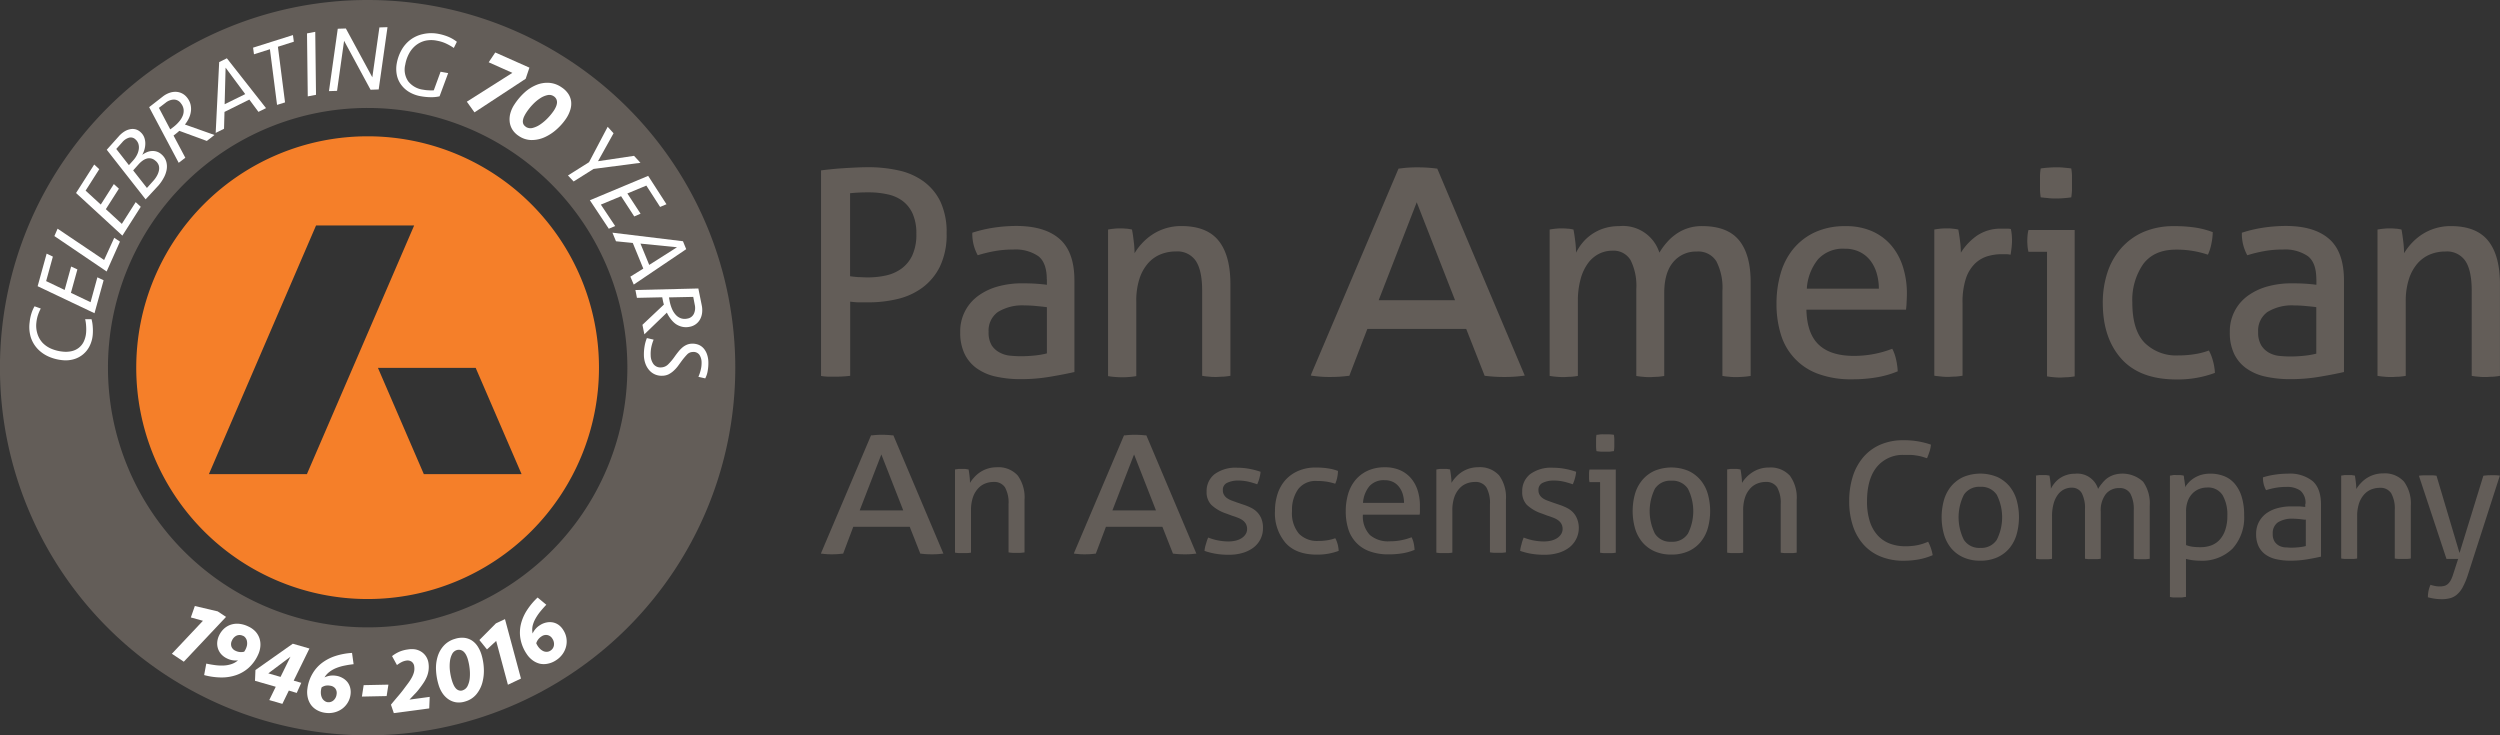 <svg id="Layer_1" data-name="Layer 1" xmlns="http://www.w3.org/2000/svg" viewBox="0 0 494.13 145.33"><rect x="0" y="0" width="494.13" height="145.33" fill="#333333" stroke="none"/><title>PanAm_Logo</title><path d="M537.51,323.39a8.84,8.84,0,0,1,.9,2.66,12.91,12.91,0,0,1-2.76.84,17.08,17.08,0,0,1-3,.26,11.77,11.77,0,0,1-4.5-.82,9.14,9.14,0,0,1-3.38-2.34,10.41,10.41,0,0,1-2.12-3.7,15.28,15.28,0,0,1-.74-4.9,15.88,15.88,0,0,1,.74-5,10.85,10.85,0,0,1,2.12-3.79,9.23,9.23,0,0,1,3.36-2.42,11.24,11.24,0,0,1,4.45-.85,16.46,16.46,0,0,1,3.14.26,17.56,17.56,0,0,1,2.34.61,6,6,0,0,1-.27,1.36c-0.14.42-.3,0.86-0.5,1.33l-0.93-.29c-0.3-.09-0.62-0.16-1-0.22a10.59,10.59,0,0,0-1.14-.14c-0.42,0-.89,0-1.42,0a6.62,6.62,0,0,0-5.43,2.37q-1.94,2.37-1.94,6.82a12.72,12.72,0,0,0,.55,3.94,7.41,7.41,0,0,0,1.54,2.75,6.23,6.23,0,0,0,2.39,1.63,8.49,8.49,0,0,0,3.12.54,12,12,0,0,0,2.44-.23A10.25,10.25,0,0,0,537.51,323.39Z" transform="translate(-156.41 -216.32)" style="fill:#635d58"/><path d="M547.82,327.14a8,8,0,0,1-3.36-.66,6.73,6.73,0,0,1-2.4-1.81,7.61,7.61,0,0,1-1.42-2.73,12.66,12.66,0,0,1,0-6.79,7.56,7.56,0,0,1,1.42-2.72,6.91,6.91,0,0,1,2.4-1.83,8.76,8.76,0,0,1,6.72,0,6.91,6.91,0,0,1,2.4,1.83,7.53,7.53,0,0,1,1.42,2.72,12.66,12.66,0,0,1,0,6.79,7.58,7.58,0,0,1-1.42,2.73,6.73,6.73,0,0,1-2.4,1.81A8,8,0,0,1,547.82,327.14Zm0-2.53a3.63,3.63,0,0,0,3.26-1.6,9.88,9.88,0,0,0,0-8.89,3.64,3.64,0,0,0-3.26-1.58,3.61,3.61,0,0,0-3.25,1.58,10,10,0,0,0,0,8.89A3.59,3.59,0,0,0,547.82,324.61Z" transform="translate(-156.41 -216.32)" style="fill:#635d58"/><path d="M558.78,310.32l0.69-.1c0.22,0,.45,0,0.69,0s0.45,0,.66,0l0.66,0.1c0.07,0.32.13,0.74,0.19,1.27a11.84,11.84,0,0,1,.1,1.33,5.78,5.78,0,0,1,.72-1.1,5.08,5.08,0,0,1,1-.94,5.16,5.16,0,0,1,1.36-.67,5.34,5.34,0,0,1,1.7-.26,4.29,4.29,0,0,1,4.55,3,7.9,7.9,0,0,1,.78-1.09,6,6,0,0,1,1-1,5.13,5.13,0,0,1,1.31-.67,6,6,0,0,1,5.82,1.35,7.4,7.4,0,0,1,1.3,4.74v10.48a7.58,7.58,0,0,1-.8.09c-0.3,0-.56,0-0.8,0s-0.5,0-.78,0a7.52,7.52,0,0,1-.78-0.09v-9.55a6.51,6.51,0,0,0-.67-3.32,2.38,2.38,0,0,0-2.21-1.1,3.32,3.32,0,0,0-2.64,1.18,5.26,5.26,0,0,0-1,3.49v9.29a7.37,7.37,0,0,1-.78.09c-0.29,0-.55,0-0.78,0s-0.49,0-.78,0a7.12,7.12,0,0,1-.78-0.09V317a6.42,6.42,0,0,0-.64-3.22,2.21,2.21,0,0,0-2-1.07,3.38,3.38,0,0,0-1.51.35,3.55,3.55,0,0,0-1.23,1.06,5.45,5.45,0,0,0-.83,1.78,9.17,9.17,0,0,0-.3,2.48v8.39a7.39,7.39,0,0,1-.78.09c-0.29,0-.55,0-0.78,0s-0.5,0-.8,0a7.43,7.43,0,0,1-.8-0.09V310.32Z" transform="translate(-156.41 -216.32)" style="fill:#635d58"/><path d="M585.32,310.32c0.21,0,.43-0.07.66-0.1s0.45,0,.69,0l0.67,0a6.74,6.74,0,0,1,.67.1,1.87,1.87,0,0,1,.08.4c0,0.22.06,0.47,0.1,0.72s0.06,0.5.1,0.74,0,0.38,0,.45a6.74,6.74,0,0,1,.77-1,5.22,5.22,0,0,1,1.08-.86,5.59,5.59,0,0,1,1.41-.61,6.38,6.38,0,0,1,1.75-.22,7.29,7.29,0,0,1,2.68.48,5.28,5.28,0,0,1,2.11,1.49,7.21,7.21,0,0,1,1.38,2.56,12.2,12.2,0,0,1,.5,3.67,9.16,9.16,0,0,1-2.29,6.61,8.56,8.56,0,0,1-6.48,2.39,11.33,11.33,0,0,1-1.45-.1,8.42,8.42,0,0,1-1.28-.26v7.53c-0.26,0-.53.07-0.82,0.1l-0.78,0-0.78,0c-0.29,0-.55-0.05-0.79-0.1v-24Zm3.17,13.74a6.17,6.17,0,0,0,1.25.32,11.74,11.74,0,0,0,1.66.09,5.85,5.85,0,0,0,2.11-.37,4.25,4.25,0,0,0,1.65-1.13,5.49,5.49,0,0,0,1.09-1.94,8.45,8.45,0,0,0,.4-2.77,7.62,7.62,0,0,0-.94-4.07,3.37,3.37,0,0,0-3.09-1.51,4.19,4.19,0,0,0-1.53.29,3.84,3.84,0,0,0-1.32.87,4.28,4.28,0,0,0-.92,1.45,5.61,5.61,0,0,0-.36,2.1v6.66Z" transform="translate(-156.41 -216.32)" style="fill:#635d58"/><path d="M612.09,315.93a3.13,3.13,0,0,0-1-2.63,4.53,4.53,0,0,0-2.79-.74,12.13,12.13,0,0,0-2.09.17,16,16,0,0,0-1.91.47,5,5,0,0,1-.61-2.53,14.81,14.81,0,0,1,2.4-.54,17.08,17.08,0,0,1,2.53-.19,7.18,7.18,0,0,1,4.87,1.46q1.67,1.46,1.67,4.66v10.28c-0.75.17-1.66,0.35-2.72,0.53a19.72,19.72,0,0,1-3.27.27,12.64,12.64,0,0,1-2.84-.29,5.78,5.78,0,0,1-2.15-.93,4.32,4.32,0,0,1-1.36-1.63,5.5,5.5,0,0,1-.48-2.4,5,5,0,0,1,.56-2.42,5.09,5.09,0,0,1,1.52-1.73,6.74,6.74,0,0,1,2.21-1,10.13,10.13,0,0,1,2.63-.33c0.68,0,1.24,0,1.68,0l1.11,0.11v-0.61Zm0,3.11c-0.32,0-.73-0.09-1.22-0.13s-0.91-.07-1.25-0.07a5.23,5.23,0,0,0-3,.74,2.58,2.58,0,0,0-1,2.24,2.72,2.72,0,0,0,.35,1.51,2.4,2.4,0,0,0,.88.83,3,3,0,0,0,1.17.35c0.43,0,.83.06,1.22,0.06a14.6,14.6,0,0,0,1.52-.08,9.31,9.31,0,0,0,1.4-.24V319Z" transform="translate(-156.41 -216.32)" style="fill:#635d58"/><path d="M619.16,310.32l0.69-.1c0.23,0,.46,0,0.69,0s0.45,0,.65,0l0.66,0.1c0.07,0.32.13,0.75,0.19,1.3a11.35,11.35,0,0,1,.1,1.36,6.34,6.34,0,0,1,.82-1.09,6.1,6.1,0,0,1,1.14-1,5.86,5.86,0,0,1,3.3-1,5.11,5.11,0,0,1,4.16,1.62,7.32,7.32,0,0,1,1.35,4.79v10.41a7.43,7.43,0,0,1-.8.09c-0.3,0-.56,0-0.8,0s-0.5,0-.79,0a7.6,7.6,0,0,1-.78-0.09v-9.55a6.2,6.2,0,0,0-.71-3.35,2.48,2.48,0,0,0-2.24-1.07,4.53,4.53,0,0,0-1.7.32,3.8,3.8,0,0,0-1.41,1,5.05,5.05,0,0,0-1,1.74,8,8,0,0,0-.37,2.58v8.33a7.38,7.38,0,0,1-.78.09c-0.29,0-.55,0-0.78,0s-0.51,0-.8,0a7.37,7.37,0,0,1-.8-0.09V310.32Z" transform="translate(-156.41 -216.32)" style="fill:#635d58"/><path d="M642.27,326.79l-0.53,0h-1.2l-0.58,0-5.45-16.44a7.72,7.72,0,0,1,.86-0.08l0.83,0,0.93,0a6.22,6.22,0,0,1,.86.08l4.55,15.28,4.71-15.28a11.36,11.36,0,0,1,1.57-.1l0.8,0a8.87,8.87,0,0,1,.89.08l-6.37,19.77a15.14,15.14,0,0,1-.93,2.21,5.22,5.22,0,0,1-1.09,1.45,3.5,3.5,0,0,1-1.36.77,6.09,6.09,0,0,1-1.75.22,9.36,9.36,0,0,1-1.46-.11,10.3,10.3,0,0,1-1.26-.27,6.09,6.09,0,0,1,.13-1.31,6.28,6.28,0,0,1,.38-1.15,7.74,7.74,0,0,0,.79.21,4.75,4.75,0,0,0,1.07.11,3.93,3.93,0,0,0,.78-0.08,1.77,1.77,0,0,0,.69-0.32,2.48,2.48,0,0,0,.6-0.69,6.22,6.22,0,0,0,.52-1.22Z" transform="translate(-156.41 -216.32)" style="fill:#635d58"/><path d="M345.15,309.11l0.69-.1c0.22,0,.45,0,0.69,0s0.45,0,.66,0l0.66,0.1c0.06,0.32.13,0.75,0.19,1.3a11.93,11.93,0,0,1,.09,1.36,6.51,6.51,0,0,1,.82-1.09,6.22,6.22,0,0,1,1.14-1,5.86,5.86,0,0,1,3.3-1,5.12,5.12,0,0,1,4.17,1.62,7.32,7.32,0,0,1,1.35,4.79v10.41a7.57,7.57,0,0,1-.8.09c-0.3,0-.57,0-0.8,0s-0.5,0-.78,0a7.55,7.55,0,0,1-.78-0.09V316a6.22,6.22,0,0,0-.7-3.35,2.49,2.49,0,0,0-2.24-1.07,4.52,4.52,0,0,0-1.7.32,3.74,3.74,0,0,0-1.41,1,5,5,0,0,0-1,1.74,8,8,0,0,0-.37,2.58v8.33a7.52,7.52,0,0,1-.78.09c-0.29,0-.55,0-0.78,0s-0.5,0-.8,0a7.48,7.48,0,0,1-.8-0.09V309.11Z" transform="translate(-156.41 -216.32)" style="fill:#635d58"/><path d="M340.49,325.88a16.3,16.3,0,0,1-2.07-.13h-0.11l-2.09-5.31H325.06l-2,5.31H322.9a15.32,15.32,0,0,1-1.93.13,14.42,14.42,0,0,1-2.06-.12l-0.24,0,0.07-.23,9.83-23.16,0.25,0a14,14,0,0,1,2-.11,15.9,15.9,0,0,1,1.92.11l0.25,0,9.89,23.39-0.25,0A15.39,15.39,0,0,1,340.49,325.88Zm-14.16-8.68h8.61l-4.33-11.06Z" transform="translate(-156.41 -216.32)" style="fill:#635d58"/><path d="M395.22,322.57a11,11,0,0,0,4,.77,6.18,6.18,0,0,0,1.41-.16,3.78,3.78,0,0,0,1.17-.48,2.65,2.65,0,0,0,.8-0.78,1.86,1.86,0,0,0,.3-1,2.1,2.1,0,0,0-.24-1.06,2.28,2.28,0,0,0-.64-0.71,4.1,4.1,0,0,0-.93-0.49c-0.35-.14-0.73-0.28-1.14-0.4l-1.12-.42a8,8,0,0,1-3-1.73,3.58,3.58,0,0,1-.93-2.6,4.24,4.24,0,0,1,1.56-3.46,7,7,0,0,1,4.56-1.28,12.53,12.53,0,0,1,2.45.24,14.69,14.69,0,0,1,2.1.56,7.76,7.76,0,0,1-.24,1.28,7.33,7.33,0,0,1-.43,1.19c-0.47-.17-1-0.34-1.68-0.5a9,9,0,0,0-2.1-.24,4.94,4.94,0,0,0-2.1.42,1.48,1.48,0,0,0-.91,1.47,1.81,1.81,0,0,0,.22.93,2.1,2.1,0,0,0,.61.66,4.08,4.08,0,0,0,.88.46l1.07,0.39,1.41,0.48a10.85,10.85,0,0,1,1.46.61,4.43,4.43,0,0,1,1.18.88,4,4,0,0,1,.8,1.28,4.79,4.79,0,0,1,.3,1.81,4.86,4.86,0,0,1-.48,2.16,4.79,4.79,0,0,1-1.36,1.67,6.67,6.67,0,0,1-2.13,1.07,9.43,9.43,0,0,1-2.75.38,15.18,15.18,0,0,1-2.69-.21,13.19,13.19,0,0,1-2.15-.56,6.37,6.37,0,0,1,.27-1.3C394.9,323.43,395,323,395.22,322.57Z" transform="translate(-156.41 -216.32)" style="fill:#635d58"/><path d="M420.33,322.7a5.17,5.17,0,0,1,.45,1.12,6.13,6.13,0,0,1,.22,1.38,11.84,11.84,0,0,1-4.33.74q-4.1,0-6.18-2.33a9,9,0,0,1-2.08-6.26,10.89,10.89,0,0,1,.51-3.39,7.71,7.71,0,0,1,1.52-2.72A7.2,7.2,0,0,1,413,309.4a8.49,8.49,0,0,1,3.49-.67,15.42,15.42,0,0,1,2.37.16,9.83,9.83,0,0,1,2,.51,6.69,6.69,0,0,1-.14,1.27,5.55,5.55,0,0,1-.4,1.26,10.91,10.91,0,0,0-3.59-.54A4.3,4.3,0,0,0,413,313a7.06,7.06,0,0,0-1.22,4.32,6.3,6.3,0,0,0,1.38,4.5,5,5,0,0,0,3.78,1.42,11.53,11.53,0,0,0,1.78-.13A8,8,0,0,0,420.33,322.7Z" transform="translate(-156.41 -216.32)" style="fill:#635d58"/><path d="M425.78,318.12a5.36,5.36,0,0,0,1.39,3.94,5.52,5.52,0,0,0,3.92,1.25,11.74,11.74,0,0,0,4.32-.8,4.75,4.75,0,0,1,.42,1.17A7.66,7.66,0,0,1,436,325a10.76,10.76,0,0,1-2.32.67,16.67,16.67,0,0,1-2.8.22,10.6,10.6,0,0,1-3.84-.63,6.75,6.75,0,0,1-4.16-4.45,11.44,11.44,0,0,1-.48-3.41,12.05,12.05,0,0,1,.46-3.41,7.75,7.75,0,0,1,1.43-2.76,6.92,6.92,0,0,1,2.42-1.86,8,8,0,0,1,3.44-.69,7.23,7.23,0,0,1,3,.58,6.07,6.07,0,0,1,2.15,1.59,6.91,6.91,0,0,1,1.31,2.4,9.86,9.86,0,0,1,.45,3c0,0.3,0,.61,0,0.95s0,0.61-.06.85H425.78Zm8.14-2.37a6.08,6.08,0,0,0-.24-1.72,4.35,4.35,0,0,0-.71-1.43,3.43,3.43,0,0,0-1.18-1,3.71,3.71,0,0,0-1.71-.37,3.78,3.78,0,0,0-3,1.18,5.82,5.82,0,0,0-1.27,3.3h8.11Z" transform="translate(-156.41 -216.32)" style="fill:#635d58"/><path d="M440.33,309.11L441,309c0.23,0,.45,0,0.69,0s0.45,0,.66,0l0.66,0.1c0.06,0.32.13,0.75,0.19,1.3a11.54,11.54,0,0,1,.1,1.36,6.28,6.28,0,0,1,.82-1.09,6,6,0,0,1,1.14-1,5.86,5.86,0,0,1,3.3-1,5.11,5.11,0,0,1,4.16,1.62,7.33,7.33,0,0,1,1.34,4.79v10.41a7.49,7.49,0,0,1-.8.09c-0.3,0-.56,0-0.8,0s-0.5,0-.78,0a7.59,7.59,0,0,1-.78-0.09V316a6.22,6.22,0,0,0-.71-3.35,2.49,2.49,0,0,0-2.24-1.07,4.53,4.53,0,0,0-1.7.32,3.79,3.79,0,0,0-1.41,1,5,5,0,0,0-1,1.74,7.93,7.93,0,0,0-.37,2.58v8.33a7.44,7.44,0,0,1-.78.09c-0.29,0-.55,0-0.78,0s-0.5,0-.8,0a7.48,7.48,0,0,1-.8-0.09V309.11Z" transform="translate(-156.41 -216.32)" style="fill:#635d58"/><path d="M457.57,322.57a10.93,10.93,0,0,0,4,.77,6.16,6.16,0,0,0,1.41-.16,3.78,3.78,0,0,0,1.17-.48,2.62,2.62,0,0,0,.8-0.78,1.85,1.85,0,0,0,.31-1,2.09,2.09,0,0,0-.24-1.06,2.28,2.28,0,0,0-.64-0.71,4.07,4.07,0,0,0-.93-0.49c-0.35-.14-0.73-0.28-1.13-0.4l-1.12-.42a8,8,0,0,1-3-1.73,3.58,3.58,0,0,1-.92-2.6,4.23,4.23,0,0,1,1.55-3.46,7,7,0,0,1,4.56-1.28,12.48,12.48,0,0,1,2.45.24,14.64,14.64,0,0,1,2.1.56,7.64,7.64,0,0,1-.24,1.28,7.15,7.15,0,0,1-.43,1.19,17.34,17.34,0,0,0-1.68-.5,9,9,0,0,0-2.1-.24,4.93,4.93,0,0,0-2.09.42,1.48,1.48,0,0,0-.91,1.47,1.81,1.81,0,0,0,.22.93,2.13,2.13,0,0,0,.61.66,4,4,0,0,0,.88.46l1.07,0.39,1.41,0.48a10.7,10.7,0,0,1,1.46.61,4.41,4.41,0,0,1,1.19.88,4,4,0,0,1,.8,1.28,4.9,4.9,0,0,1-1.54,5.64,6.69,6.69,0,0,1-2.13,1.07,9.42,9.42,0,0,1-2.76.38,15.15,15.15,0,0,1-2.69-.21,13.17,13.17,0,0,1-2.14-.56,6.38,6.38,0,0,1,.27-1.3C457.24,323.43,457.4,323,457.57,322.57Z" transform="translate(-156.41 -216.32)" style="fill:#635d58"/><path d="M472.66,311.61h-2.08a3.88,3.88,0,0,1-.09-0.59c0-.22,0-0.44,0-0.66s0-.43,0-0.65a4,4,0,0,1,.09-0.59h5.19v16.44a7.42,7.42,0,0,1-.78.09c-0.29,0-.56,0-0.78,0s-0.47,0-.76,0a7.59,7.59,0,0,1-.78-0.09V311.61Zm-0.7-6.12a5.94,5.94,0,0,1-.08-0.83c0-.3,0-0.57,0-0.8s0-.5,0-0.8a5.24,5.24,0,0,1,.08-0.8c0.28,0,.57-0.07.9-0.09s0.6,0,.83,0,0.52,0,.84,0a8.26,8.26,0,0,1,.87.09,5.92,5.92,0,0,1,.08.8c0,0.3,0,.56,0,0.8s0,0.5,0,.8a6.74,6.74,0,0,1-.08.83c-0.26,0-.54.08-0.85,0.1l-0.82,0-0.86,0C472.54,305.57,472.24,305.54,472,305.49Z" transform="translate(-156.41 -216.32)" style="fill:#635d58"/><path d="M486.76,325.93a8,8,0,0,1-3.36-.66,6.66,6.66,0,0,1-2.4-1.81,7.55,7.55,0,0,1-1.43-2.73,12.71,12.71,0,0,1,0-6.79,7.5,7.5,0,0,1,1.43-2.72,6.84,6.84,0,0,1,2.4-1.83,8.77,8.77,0,0,1,6.73,0,6.86,6.86,0,0,1,2.4,1.83,7.49,7.49,0,0,1,1.43,2.72,12.6,12.6,0,0,1,0,6.79,7.55,7.55,0,0,1-1.43,2.73,6.68,6.68,0,0,1-2.4,1.81A8,8,0,0,1,486.76,325.93Zm0-2.53a3.64,3.64,0,0,0,3.27-1.6,9.86,9.86,0,0,0,0-8.89,3.66,3.66,0,0,0-3.27-1.58,3.62,3.62,0,0,0-3.25,1.58,10,10,0,0,0,0,8.89A3.6,3.6,0,0,0,486.76,323.4Z" transform="translate(-156.41 -216.32)" style="fill:#635d58"/><path d="M497.73,309.11l0.69-.1c0.22,0,.45,0,0.69,0s0.45,0,.66,0l0.65,0.1c0.07,0.32.13,0.75,0.2,1.3a12.24,12.24,0,0,1,.1,1.36,6.62,6.62,0,0,1,2-2.06,6,6,0,0,1,1.48-.71,5.87,5.87,0,0,1,1.83-.27,5.12,5.12,0,0,1,4.16,1.62,7.33,7.33,0,0,1,1.34,4.79v10.41a7.54,7.54,0,0,1-.8.09c-0.3,0-.57,0-0.8,0s-0.5,0-.78,0a7.44,7.44,0,0,1-.78-0.09V316a6.27,6.27,0,0,0-.7-3.35,2.49,2.49,0,0,0-2.24-1.07,4.51,4.51,0,0,0-1.7.32,3.73,3.73,0,0,0-1.41,1,4.92,4.92,0,0,0-1,1.74,8,8,0,0,0-.37,2.58v8.33a7.57,7.57,0,0,1-.78.09c-0.29,0-.55,0-0.78,0s-0.5,0-.8,0a7.49,7.49,0,0,1-.8-0.09V309.11Z" transform="translate(-156.41 -216.32)" style="fill:#635d58"/><path d="M390.43,325.88a16.29,16.29,0,0,1-2.07-.13h-0.11l-2.09-5.31H375l-2,5.31h-0.11a15.37,15.37,0,0,1-1.93.13,14.4,14.4,0,0,1-2.06-.12l-0.24,0,0.07-.23,9.84-23.16,0.25,0a14,14,0,0,1,2-.11,15.85,15.85,0,0,1,1.92.11l0.25,0,9.89,23.39-0.25,0A15.38,15.38,0,0,1,390.43,325.88Zm-14.15-8.68h8.61l-4.33-11.06Z" transform="translate(-156.41 -216.32)" style="fill:#635d58"/><path d="M318.67,250q0.84-.11,2-0.23t2.42-.2c0.85-.06,1.69-0.1,2.54-0.14s1.66-.06,2.45-0.06A27.14,27.14,0,0,1,334,250a13.19,13.19,0,0,1,4.91,2.14,10.73,10.73,0,0,1,3.36,4,14.16,14.16,0,0,1,1.24,6.29,14.49,14.49,0,0,1-1.32,6.57,11.5,11.5,0,0,1-3.5,4.2,13.56,13.56,0,0,1-4.93,2.23,24.62,24.62,0,0,1-5.64.65c-0.71,0-1.34,0-1.89,0s-1.14-.06-1.78-0.14v14.66a23.3,23.3,0,0,1-2.88.17l-1.44,0a11.49,11.49,0,0,1-1.44-.14V250Zm5.75,20.92q0.9,0.12,1.58.17c0.45,0,1.11.06,2,.06a16.58,16.58,0,0,0,3.47-.37,8.21,8.21,0,0,0,3.07-1.33,6.84,6.84,0,0,0,2.17-2.62,9.82,9.82,0,0,0,.82-4.31,9.55,9.55,0,0,0-.7-3.89,6.5,6.5,0,0,0-1.95-2.54,7.52,7.52,0,0,0-3-1.35,17,17,0,0,0-3.78-.4,34.72,34.72,0,0,0-3.67.17v16.41Z" transform="translate(-156.41 -216.32)" style="fill:#635d58"/><path d="M363.31,271.56q0-3.33-1.69-4.62a8,8,0,0,0-4.91-1.3,20.84,20.84,0,0,0-3.69.31,28.15,28.15,0,0,0-3.36.82,8.77,8.77,0,0,1-1.07-4.45,26,26,0,0,1,4.23-1,30.76,30.76,0,0,1,4.45-.34q5.64,0,8.57,2.57t2.93,8.2v18.1q-2,.46-4.79.93a34.06,34.06,0,0,1-5.75.48,22.49,22.49,0,0,1-5-.51,10.17,10.17,0,0,1-3.78-1.64,7.52,7.52,0,0,1-2.4-2.87,9.62,9.62,0,0,1-.85-4.23,8.62,8.62,0,0,1,3.67-7.3,12,12,0,0,1,3.89-1.8,17.66,17.66,0,0,1,4.62-.59q1.8,0,3,.09t1.95,0.2v-1.07Zm0,5.47q-0.85-.11-2.14-0.23t-2.2-.11a9.19,9.19,0,0,0-5.33,1.3,4.52,4.52,0,0,0-1.83,3.95,4.85,4.85,0,0,0,.62,2.65A4.26,4.26,0,0,0,354,286a5.37,5.37,0,0,0,2.06.62q1.13,0.11,2.14.11a26.6,26.6,0,0,0,2.68-.14,16.23,16.23,0,0,0,2.45-.42V277Z" transform="translate(-156.41 -216.32)" style="fill:#635d58"/><path d="M375.41,261.69c0.41-.08.82-0.13,1.21-0.17s0.8-.06,1.21-0.06a11.49,11.49,0,0,1,1.16.06c0.36,0,.74.09,1.16,0.17,0.11,0.56.23,1.33,0.34,2.28a21.3,21.3,0,0,1,.17,2.4,11.52,11.52,0,0,1,1.44-1.92,11.08,11.08,0,0,1,2-1.72A10.3,10.3,0,0,1,389.9,261q5,0,7.33,2.85t2.37,8.43v18.32a13.1,13.1,0,0,1-1.41.17c-0.53,0-1,.06-1.41.06s-0.88,0-1.38-.06a13.13,13.13,0,0,1-1.38-.17v-16.8q0-4-1.24-5.89a4.38,4.38,0,0,0-3.95-1.89,8,8,0,0,0-3,.56,6.62,6.62,0,0,0-2.48,1.75,8.73,8.73,0,0,0-1.72,3.07A14.07,14.07,0,0,0,381,276v14.66a13.17,13.17,0,0,1-1.38.17q-0.76.06-1.38,0.06t-1.41-.06a13.08,13.08,0,0,1-1.41-.17V261.69Z" transform="translate(-156.41 -216.32)" style="fill:#635d58"/><path d="M462.69,261.69c0.41-.08.82-0.13,1.21-0.17s0.8-.06,1.21-0.06a11.49,11.49,0,0,1,1.15.06c0.36,0,.74.09,1.15,0.17,0.11,0.56.23,1.31,0.34,2.23a19.53,19.53,0,0,1,.17,2.34,10.48,10.48,0,0,1,1.27-1.95,9,9,0,0,1,1.81-1.66,9.15,9.15,0,0,1,2.39-1.18,9.43,9.43,0,0,1,3-.45,7.56,7.56,0,0,1,8,5.24,13.44,13.44,0,0,1,1.38-1.92,10.35,10.35,0,0,1,1.83-1.69,8.72,8.72,0,0,1,5.25-1.64q5,0,7.3,2.82t2.28,8.35v18.44a13,13,0,0,1-1.41.17q-0.79.06-1.41,0.06c-0.42,0-.88,0-1.38-0.06a13.12,13.12,0,0,1-1.38-.17v-16.8a11.42,11.42,0,0,0-1.19-5.84,4.19,4.19,0,0,0-3.89-1.94,5.82,5.82,0,0,0-4.65,2.09q-1.77,2.09-1.77,6.15v16.35a13.37,13.37,0,0,1-1.38.17c-0.51,0-1,.06-1.38.06s-0.87,0-1.38-.06a13.24,13.24,0,0,1-1.38-.17v-17.2a11.32,11.32,0,0,0-1.12-5.67,3.9,3.9,0,0,0-3.61-1.89,5.85,5.85,0,0,0-2.65.62,6.16,6.16,0,0,0-2.17,1.86,9.48,9.48,0,0,0-1.46,3.13,16,16,0,0,0-.54,4.37v14.77a13,13,0,0,1-1.38.17c-0.51,0-1,.06-1.38.06s-0.89,0-1.41-.06a13.09,13.09,0,0,1-1.41-.17V261.69Z" transform="translate(-156.41 -216.32)" style="fill:#635d58"/><path d="M513.45,277.53q0.11,4.73,2.45,6.93t6.91,2.2a20.72,20.72,0,0,0,7.61-1.41,8.32,8.32,0,0,1,.74,2.06,13.74,13.74,0,0,1,.34,2.4,19,19,0,0,1-4.09,1.18,28.26,28.26,0,0,1-4.94.4,18.63,18.63,0,0,1-6.76-1.1,11.9,11.9,0,0,1-7.33-7.84,20.21,20.21,0,0,1-.84-6,21.24,21.24,0,0,1,.82-6,13.51,13.51,0,0,1,2.51-4.85,12.19,12.19,0,0,1,4.26-3.27,14.06,14.06,0,0,1,6.06-1.21,12.69,12.69,0,0,1,5.24,1,10.64,10.64,0,0,1,3.78,2.79,12.12,12.12,0,0,1,2.31,4.23,17.34,17.34,0,0,1,.79,5.33q0,0.79-.06,1.66c0,0.59-.07,1.08-0.11,1.5H513.45Zm14.32-4.17a10.72,10.72,0,0,0-.42-3,7.63,7.63,0,0,0-1.24-2.51,6,6,0,0,0-2.09-1.72,6.55,6.55,0,0,0-3-.65,6.65,6.65,0,0,0-5.27,2.09,10.2,10.2,0,0,0-2.22,5.81h14.26Z" transform="translate(-156.41 -216.32)" style="fill:#635d58"/><path d="M538.73,261.69c0.41-.08.81-0.13,1.18-0.17s0.77-.06,1.19-0.06,0.83,0,1.24.06a9.16,9.16,0,0,1,1.13.17q0.17,0.85.34,2.23a19.89,19.89,0,0,1,.17,2.34,11.68,11.68,0,0,1,3.13-3.33,8.31,8.31,0,0,1,5-1.41l0.93,0c0.32,0,.59,0,0.82.08a8.68,8.68,0,0,1,.17,1.07,11.81,11.81,0,0,1,.06,1.18,12.54,12.54,0,0,1-.09,1.41c-0.06.49-.12,1-0.2,1.41a3.84,3.84,0,0,0-.93-0.11H552.1a9.91,9.91,0,0,0-2.91.42,6.08,6.08,0,0,0-2.48,1.5,7.41,7.41,0,0,0-1.75,2.93,14.89,14.89,0,0,0-.65,4.79v14.38a13,13,0,0,1-1.38.17c-0.51,0-1,.06-1.38.06s-0.88,0-1.38-.06-1-.09-1.44-0.17V261.69Z" transform="translate(-156.41 -216.32)" style="fill:#635d58"/><path d="M561,266.09h-3.66a6.34,6.34,0,0,1-.17-1,11.35,11.35,0,0,1,0-2.31,6.42,6.42,0,0,1,.17-1h9.13v28.93a13.16,13.16,0,0,1-1.38.17c-0.51,0-1,.06-1.38.06s-0.82,0-1.32-.06a13.18,13.18,0,0,1-1.38-.17V266.09Zm-1.24-10.77a11.31,11.31,0,0,1-.14-1.47q0-.79,0-1.41t0-1.41a9.89,9.89,0,0,1,.14-1.41c0.49-.08,1-0.13,1.58-0.17s1.05-.06,1.47-0.06,0.9,0,1.47.06,1.07,0.09,1.52.17a10.11,10.11,0,0,1,.14,1.41c0,0.53,0,1,0,1.41s0,0.88,0,1.41a11.6,11.6,0,0,1-.14,1.47c-0.45.08-.95,0.13-1.49,0.17s-1,.06-1.44.06-1,0-1.52-.06S560.24,255.39,559.75,255.32Z" transform="translate(-156.41 -216.32)" style="fill:#635d58"/><path d="M593,285.6a8.9,8.9,0,0,1,.79,2,10.51,10.51,0,0,1,.4,2.42,20.88,20.88,0,0,1-7.61,1.3q-7.22,0-10.88-4.09t-3.67-11a19.14,19.14,0,0,1,.9-6,13.61,13.61,0,0,1,2.68-4.79A12.63,12.63,0,0,1,580,262.2a15,15,0,0,1,6.15-1.18,27.12,27.12,0,0,1,4.17.28,17.11,17.11,0,0,1,3.44.9,11.68,11.68,0,0,1-.25,2.23,9.79,9.79,0,0,1-.7,2.23,19.23,19.23,0,0,0-6.31-1q-4.34,0-6.49,2.87a12.44,12.44,0,0,0-2.14,7.61q0,5.41,2.42,7.92a8.82,8.82,0,0,0,6.65,2.51,19.94,19.94,0,0,0,3.13-.23A14.14,14.14,0,0,0,593,285.6Z" transform="translate(-156.41 -216.32)" style="fill:#635d58"/><path d="M614.24,271.56q0-3.33-1.69-4.62a8,8,0,0,0-4.91-1.3,20.82,20.82,0,0,0-3.69.31,28.22,28.22,0,0,0-3.36.82,8.76,8.76,0,0,1-1.07-4.45,25.9,25.9,0,0,1,4.23-1,30.66,30.66,0,0,1,4.45-.34q5.64,0,8.57,2.57t2.93,8.2v18.1q-2,.46-4.79.93a34,34,0,0,1-5.75.48,22.45,22.45,0,0,1-5-.51,10.17,10.17,0,0,1-3.78-1.64,7.55,7.55,0,0,1-2.4-2.87,9.62,9.62,0,0,1-.84-4.23,8.62,8.62,0,0,1,3.66-7.3,12,12,0,0,1,3.89-1.8,17.66,17.66,0,0,1,4.62-.59q1.8,0,3,.09t1.94,0.2v-1.07Zm0,5.47c-0.56-.08-1.28-0.15-2.14-0.23s-1.6-.11-2.2-0.11a9.19,9.19,0,0,0-5.33,1.3,4.51,4.51,0,0,0-1.83,3.95,4.84,4.84,0,0,0,.62,2.65,4.26,4.26,0,0,0,1.55,1.46,5.35,5.35,0,0,0,2.05.62c0.75,0.07,1.47.11,2.14,0.11a26.6,26.6,0,0,0,2.68-.14,16.19,16.19,0,0,0,2.45-.42V277Z" transform="translate(-156.41 -216.32)" style="fill:#635d58"/><path d="M626.34,261.69c0.41-.08.82-0.13,1.22-0.17s0.8-.06,1.21-0.06a11.44,11.44,0,0,1,1.15.06c0.36,0,.74.09,1.15,0.17q0.17,0.85.34,2.28a20.88,20.88,0,0,1,.17,2.4,11.77,11.77,0,0,1,1.44-1.92,11.22,11.22,0,0,1,2-1.72,10.32,10.32,0,0,1,5.81-1.72q5,0,7.33,2.85t2.37,8.43v18.32a13.27,13.27,0,0,1-1.41.17c-0.53,0-1,.06-1.41.06s-0.88,0-1.38-.06a13.17,13.17,0,0,1-1.38-.17v-16.8q0-4-1.24-5.89a4.38,4.38,0,0,0-3.95-1.89,7.94,7.94,0,0,0-3,.56,6.68,6.68,0,0,0-2.48,1.75,8.76,8.76,0,0,0-1.72,3.07,14.16,14.16,0,0,0-.65,4.54v14.66a13.1,13.1,0,0,1-1.38.17c-0.51,0-1,.06-1.38.06s-0.88,0-1.41-.06a13.2,13.2,0,0,1-1.41-.17V261.69Z" transform="translate(-156.41 -216.32)" style="fill:#635d58"/><path d="M453.66,290.83a28.55,28.55,0,0,1-3.61-.22l-0.19,0-3.65-9.28H426.67l-3.57,9.28-0.2,0a27.51,27.51,0,0,1-3.38.22,23.72,23.72,0,0,1-3.59-.22l-0.43-.06,0.13-.4,17.2-40.5,0.44-.05a24,24,0,0,1,3.43-.2,27.05,27.05,0,0,1,3.35.2l0.44,0.05,17.29,40.9-0.43.06A27.22,27.22,0,0,1,453.66,290.83Zm-24.75-15.18H444l-7.57-19.35Z" transform="translate(-156.41 -216.32)" style="fill:#635d58"/><path d="M229.07,216.32A72.67,72.67,0,1,0,301.74,289,72.67,72.67,0,0,0,229.07,216.32Zm0,124A51.33,51.33,0,1,1,280.41,289,51.33,51.33,0,0,1,229.07,340.32Z" transform="translate(-156.41 -216.32)" style="fill:#635d58"/><path d="M229.07,243.26A45.73,45.73,0,1,0,274.8,289,45.73,45.73,0,0,0,229.07,243.26Zm-12,66.77H197.7l21.18-49.15h19.39Zm23.11,0-9.07-21h19.32l9.07,21H240.19Z" transform="translate(-156.41 -216.32)" style="fill:#f57f29"/><path d="M190.38,345.54l6.14-6.52-2.39-.66,0.79-2.26,4.52,1.06,1.65,1.09-8.35,8.86Z" transform="translate(-156.41 -216.32)" style="fill:#fff"/><path d="M197.18,347.48q0.92,0.2,1.8.31a9.7,9.7,0,0,0,1.67.07,5.59,5.59,0,0,0,1.51-.28,3.79,3.79,0,0,0,1.29-.74,3.79,3.79,0,0,1-2.16-.37,3.5,3.5,0,0,1-1.16-.85,3.18,3.18,0,0,1-.64-1.12,3.22,3.22,0,0,1-.14-1.27,3.69,3.69,0,0,1,.35-1.28,4.31,4.31,0,0,1,1-1.38,3.74,3.74,0,0,1,1.37-.79,4,4,0,0,1,1.63-.16,5.34,5.34,0,0,1,1.78.52,4.49,4.49,0,0,1,1.42,1,3.75,3.75,0,0,1,.8,1.36,4,4,0,0,1,.17,1.59,4.87,4.87,0,0,1-.47,1.69,7.79,7.79,0,0,1-1.86,2.55,7.25,7.25,0,0,1-2.49,1.44,8.94,8.94,0,0,1-3,.45,13.37,13.37,0,0,1-3.29-.47Zm7.3-5.46a1.49,1.49,0,0,0-1.3-.07,1.86,1.86,0,0,0-.91.95,1.54,1.54,0,0,0-.12,1.21,1.49,1.49,0,0,0,.81.84,2.49,2.49,0,0,0,.91.25,2.38,2.38,0,0,0,.8-0.07,3.22,3.22,0,0,0,.31-0.53,3.14,3.14,0,0,0,.25-0.75,2.34,2.34,0,0,0,0-.74,1.47,1.47,0,0,0-.24-0.64A1.31,1.31,0,0,0,204.48,342Z" transform="translate(-156.41 -216.32)" style="fill:#fff"/><path d="M213.5,352.81l-1.28,2.63-2.59-.75,1.28-2.63-4.1-1.18,0.09-2.13,7.38-5.2,3.29,0.95-3.11,6.35,1.5,0.43-0.9,2Zm0.32-6.69-4.38,3.29,2.42,0.7Z" transform="translate(-156.41 -216.32)" style="fill:#fff"/><path d="M226.3,347.6q-0.94.1-1.8,0.28a9.73,9.73,0,0,0-1.61.47,5.58,5.58,0,0,0-1.34.75,3.79,3.79,0,0,0-1,1.11,3.79,3.79,0,0,1,2.16-.34,3.64,3.64,0,0,1,1.36.43,3.26,3.26,0,0,1,1,.82,3,3,0,0,1,.55,1.12,3.53,3.53,0,0,1,.08,1.31,4.08,4.08,0,0,1-.53,1.6,4.16,4.16,0,0,1-1.08,1.22,4.39,4.39,0,0,1-1.5.73,4.64,4.64,0,0,1-1.81.12,4.49,4.49,0,0,1-1.67-.52,3.74,3.74,0,0,1-1.19-1,4,4,0,0,1-.67-1.45,4.86,4.86,0,0,1-.09-1.75,7.79,7.79,0,0,1,1-3,7.21,7.21,0,0,1,1.9-2.16,8.94,8.94,0,0,1,2.67-1.37,13.36,13.36,0,0,1,3.26-.6Zm-5.18,7.5a1.47,1.47,0,0,0,1.23-.37,1.87,1.87,0,0,0,.59-1.19,1.48,1.48,0,0,0-.28-1.17,1.52,1.52,0,0,0-1-.52,2.49,2.49,0,0,0-.94,0,2.39,2.39,0,0,0-.74.33,3.45,3.45,0,0,0-.13.6,3,3,0,0,0,0,.79,2.34,2.34,0,0,0,.21.7,1.48,1.48,0,0,0,.43.53A1.31,1.31,0,0,0,221.11,355.1Z" transform="translate(-156.41 -216.32)" style="fill:#fff"/><path d="M227.94,354l0.35-2.26,4.89-.1-0.35,2.26Z" transform="translate(-156.41 -216.32)" style="fill:#fff"/><path d="M233.9,346a6.84,6.84,0,0,1,1.5-.89,6.55,6.55,0,0,1,1.67-.43,4.32,4.32,0,0,1,1.47,0,3.39,3.39,0,0,1,1.22.51,3.1,3.1,0,0,1,.89.93,3.29,3.29,0,0,1,.46,1.32,5.14,5.14,0,0,1,0,1.41,5.08,5.08,0,0,1-.35,1.26,7.06,7.06,0,0,1-.65,1.2q-0.4.6-.89,1.23t-0.88,1l-1,1.06,4-.54-0.09,2.28-7,.93-0.57-1.67q0.82-1,1.49-1.78t1.27-1.61l0.66-.88a9.28,9.28,0,0,0,.65-1,4.92,4.92,0,0,0,.46-1.08,2.82,2.82,0,0,0,.08-1.15,1.34,1.34,0,0,0-.53-1,1.44,1.44,0,0,0-1-.22,3.12,3.12,0,0,0-1,.32,6,6,0,0,0-.89.57Z" transform="translate(-156.41 -216.32)" style="fill:#fff"/><path d="M251.59,345.76a11.06,11.06,0,0,1,.45,2.69,9,9,0,0,1-.28,2.75,6.17,6.17,0,0,1-1.18,2.33,4.43,4.43,0,0,1-2.23,1.44,4,4,0,0,1-1.8.16,3.66,3.66,0,0,1-1.51-.6,4.44,4.44,0,0,1-1.17-1.19,5.91,5.91,0,0,1-.76-1.62,11.87,11.87,0,0,1-.52-3,7.84,7.84,0,0,1,.34-2.69,5.57,5.57,0,0,1,1.23-2.13,4.8,4.8,0,0,1,2.18-1.31,4.54,4.54,0,0,1,1.86-.2,3.48,3.48,0,0,1,1.5.54,4,4,0,0,1,1.13,1.16A6.43,6.43,0,0,1,251.59,345.76Zm-3.73,7a1.66,1.66,0,0,0,1-.92,4.58,4.58,0,0,0,.41-1.62,9.16,9.16,0,0,0-.05-1.88,10.78,10.78,0,0,0-.35-1.73,5.08,5.08,0,0,0-.31-0.79,2.47,2.47,0,0,0-.45-0.64,1.44,1.44,0,0,0-.61-0.37,1.36,1.36,0,0,0-.8,0,1.54,1.54,0,0,0-.93.79,4.07,4.07,0,0,0-.43,1.45,7.9,7.9,0,0,0,0,1.84,10.91,10.91,0,0,0,.4,1.94,6.39,6.39,0,0,0,.33.87,2.71,2.71,0,0,0,.44.68,1.36,1.36,0,0,0,.58.39A1.17,1.17,0,0,0,247.85,352.77Z" transform="translate(-156.41 -216.32)" style="fill:#fff"/><path d="M256.8,351.66L254.48,343l-1.82,1.68-1.5-1.86,3.27-3.29,1.79-.84,3.16,11.75Z" transform="translate(-156.41 -216.32)" style="fill:#fff"/><path d="M264.39,335.85q-0.65.68-1.21,1.37a9.69,9.69,0,0,0-.94,1.39,5.56,5.56,0,0,0-.56,1.43,3.77,3.77,0,0,0,0,1.49,3.79,3.79,0,0,1,1.45-1.64,3.64,3.64,0,0,1,1.32-.54,3.26,3.26,0,0,1,1.28,0,3,3,0,0,1,1.13.51,3.53,3.53,0,0,1,.89,1,4.07,4.07,0,0,1,.61,1.56,4.16,4.16,0,0,1-.05,1.63,4.37,4.37,0,0,1-.69,1.53,4.64,4.64,0,0,1-1.32,1.25,4.48,4.48,0,0,1-1.62.67,3.73,3.73,0,0,1-1.58,0,4,4,0,0,1-1.44-.69,4.86,4.86,0,0,1-1.19-1.29,7.76,7.76,0,0,1-1.19-2.93,7.21,7.21,0,0,1,.08-2.87,8.94,8.94,0,0,1,1.18-2.75,13.37,13.37,0,0,1,2.13-2.55Zm0.8,9.08a1.47,1.47,0,0,0,.71-1.08,1.87,1.87,0,0,0-.31-1.29,1.49,1.49,0,0,0-1-.72,1.53,1.53,0,0,0-1.14.26,2.48,2.48,0,0,0-.69.64,2.39,2.39,0,0,0-.36.72,3.44,3.44,0,0,0,.29.54,3.07,3.07,0,0,0,.51.61,2.36,2.36,0,0,0,.61.41,1.48,1.48,0,0,0,.67.13A1.31,1.31,0,0,0,265.19,344.93Z" transform="translate(-156.41 -216.32)" style="fill:#fff"/><path d="M162.27,280a8.48,8.48,0,0,1,.34-1.69,6.73,6.73,0,0,1,.63-1.45l1.23,0.44a8.06,8.06,0,0,0-.57,1.33,6.88,6.88,0,0,0-.3,1.45,5.29,5.29,0,0,0,.22,2.25,4.68,4.68,0,0,0,1,1.74,5.23,5.23,0,0,0,1.73,1.18,7.66,7.66,0,0,0,2.29.57,5.29,5.29,0,0,0,1.72-.09,3.57,3.57,0,0,0,1.39-.64,3.44,3.44,0,0,0,1-1.22,5.12,5.12,0,0,0,.48-1.8,9,9,0,0,0,0-1.34,7.08,7.08,0,0,0-.19-1.32l1.26,0a7.24,7.24,0,0,1,.24,1.47,9.76,9.76,0,0,1,0,1.61,6.17,6.17,0,0,1-.65,2.29,5,5,0,0,1-3.16,2.56,5.83,5.83,0,0,1-2.16.17,8.82,8.82,0,0,1-2.77-.72,6.74,6.74,0,0,1-2.16-1.52,6.07,6.07,0,0,1-1.34-2.27A7.07,7.07,0,0,1,162.27,280Z" transform="translate(-156.41 -216.32)" style="fill:#fff"/><path d="M163.85,272.89l1.78-6.44,1.23,0.59-1.33,4.84,3.66,1.75,1.28-4.63,1.24,0.57-1.28,4.63,3.88,1.85,1.35-4.92,1.23,0.59-1.8,6.51Z" transform="translate(-156.41 -216.32)" style="fill:#fff"/><path d="M167.79,261.52l9.2,6.19,2-4.39,1.13,0.76-2.63,5.9-10.33-7Z" transform="translate(-156.41 -216.32)" style="fill:#fff"/><path d="M171.44,254.47l3.59-5.63,1,0.92-2.7,4.24,3,2.75,2.58-4.05,1,0.91-2.58,4.05,3.16,2.91,2.74-4.3,1,0.92-3.63,5.7Z" transform="translate(-156.41 -216.32)" style="fill:#fff"/><path d="M185.19,255.72l-7.68-9.8,2.38-2.66a5,5,0,0,1,1.08-.93,3.32,3.32,0,0,1,1.11-.46,2.41,2.41,0,0,1,1.08,0,2.32,2.32,0,0,1,1,.54,2.72,2.72,0,0,1,.73,1,3.4,3.4,0,0,1,.24,1.18,4.31,4.31,0,0,1-.15,1.21,4.79,4.79,0,0,1-.46,1.13,4.51,4.51,0,0,1,.92-0.53,2.84,2.84,0,0,1,1-.23,2.61,2.61,0,0,1,1,.13,2.55,2.55,0,0,1,.9.54,3,3,0,0,1,.94,1.45,3.59,3.59,0,0,1,.06,1.62,5.25,5.25,0,0,1-.6,1.61,8.24,8.24,0,0,1-1,1.45Zm-2.45-7.7a5,5,0,0,0,.73-1.06,3.67,3.67,0,0,0,.37-1.13,2.45,2.45,0,0,0-.07-1.06,1.92,1.92,0,0,0-.58-0.89,1.32,1.32,0,0,0-1.27-.35,2.78,2.78,0,0,0-1.34.9l-1.19,1.33,2.5,3.2Zm4.38,0.07a1.84,1.84,0,0,0-.8-0.44,1.74,1.74,0,0,0-.84,0,2.63,2.63,0,0,0-.86.41,4.79,4.79,0,0,0-.82.74L182.73,250l2.72,3.47,1.3-1.45a5.14,5.14,0,0,0,.67-0.94,3.48,3.48,0,0,0,.39-1,2.14,2.14,0,0,0,0-1A2,2,0,0,0,187.13,248.09Z" transform="translate(-156.41 -216.32)" style="fill:#fff"/><path d="M193.41,235.64a3.48,3.48,0,0,1,.66,1.33,3.78,3.78,0,0,1,.07,1.38,4.6,4.6,0,0,1-.4,1.35,6.06,6.06,0,0,1-.78,1.23L198.8,243l-1.51,1.18-5.44-2q-0.3.28-.62,0.53l-0.52.4,2.33,4.39-1.31,1-5.84-11,2.67-2.08a4.62,4.62,0,0,1,1.32-.74,3.53,3.53,0,0,1,1.32-.21A2.92,2.92,0,0,1,193.41,235.64Zm-2.68,5.75a7.18,7.18,0,0,0,1.1-1.06,4.16,4.16,0,0,0,.71-1.17,2.54,2.54,0,0,0,.16-1.21,2.37,2.37,0,0,0-.52-1.19,1.71,1.71,0,0,0-1.44-.76,2.76,2.76,0,0,0-1.61.64l-1.31,1,2.24,4.25Z" transform="translate(-156.41 -216.32)" style="fill:#fff"/><path d="M205.69,236l-4.91,2.44-0.09,3.33-1.65.82,0.69-14,1.52-.75,7.74,9.85-1.5.74Zm-4.88.92,4.07-2L201,229.69Z" transform="translate(-156.41 -216.32)" style="fill:#fff"/><path d="M214.31,223.25l0.18,1.31-3.15,1,1.41,11-1.58.49-1.41-11-3.15,1-0.18-1.31Z" transform="translate(-156.41 -216.32)" style="fill:#fff"/><path d="M218.87,235.06l-1.63.31-0.15-12.45,1.63-.31Z" transform="translate(-156.41 -216.32)" style="fill:#fff"/><path d="M229.65,234.06l-5.23-9.68-1.39,9.9-1.6.05L223.17,222l1.6-.05L230,231.6l1.4-9.86,1.6-.05L231.26,234Z" transform="translate(-156.41 -216.32)" style="fill:#fff"/><path d="M243,223a10.08,10.08,0,0,1,2,.58,7.3,7.3,0,0,1,1.71,1l-0.6,1.22a11,11,0,0,0-1.59-.9,7.37,7.37,0,0,0-1.72-.53,5.48,5.48,0,0,0-2.33,0,4.84,4.84,0,0,0-1.87.91,5.3,5.3,0,0,0-1.34,1.63,7.23,7.23,0,0,0-.75,2.19,4.09,4.09,0,0,0,.59,3.3,4.48,4.48,0,0,0,2.95,1.65,7.46,7.46,0,0,0,1.1.12,6.48,6.48,0,0,0,1,0l1.34-3.67,1.5,0.27-1.7,4.59a7.3,7.3,0,0,1-1.73.17,11.28,11.28,0,0,1-1.93-.18,6.73,6.73,0,0,1-2.39-.87,5.44,5.44,0,0,1-1.6-1.49,4.89,4.89,0,0,1-.81-1.93,6.05,6.05,0,0,1,0-2.21,8.4,8.4,0,0,1,.94-2.64,6.53,6.53,0,0,1,1.72-2,6.33,6.33,0,0,1,2.43-1.13A7.43,7.43,0,0,1,243,223Z" transform="translate(-156.41 -216.32)" style="fill:#fff"/><path d="M260.31,231.89l-10.12,6.64-1.51-2.11,9-5.7L253,228.63l1.3-1.94,6.75,3Z" transform="translate(-156.41 -216.32)" style="fill:#fff"/><path d="M268.3,239.76a11.33,11.33,0,0,1-1.84,2.1,9.2,9.2,0,0,1-2.35,1.56,6.3,6.3,0,0,1-2.6.58,4.53,4.53,0,0,1-2.58-.82,4.08,4.08,0,0,1-1.29-1.32,3.74,3.74,0,0,1-.5-1.58,4.53,4.53,0,0,1,.18-1.69,6,6,0,0,1,.79-1.66,12.15,12.15,0,0,1,2-2.35,8,8,0,0,1,2.34-1.48,5.69,5.69,0,0,1,2.48-.41,4.91,4.91,0,0,1,2.45.87,4.63,4.63,0,0,1,1.37,1.33,3.55,3.55,0,0,1,.55,1.53,4,4,0,0,1-.18,1.64A6.54,6.54,0,0,1,268.3,239.76Zm-8,1.61a1.7,1.7,0,0,0,1.41.23,4.67,4.67,0,0,0,1.55-.73,9.26,9.26,0,0,0,1.46-1.26,10.9,10.9,0,0,0,1.14-1.4,5.19,5.19,0,0,0,.42-0.76,2.54,2.54,0,0,0,.22-0.77,1.48,1.48,0,0,0-.11-0.72,1.39,1.39,0,0,0-.54-0.62,1.57,1.57,0,0,0-1.22-.22,4.16,4.16,0,0,0-1.42.6,8.11,8.11,0,0,0-1.45,1.2,11.15,11.15,0,0,0-1.27,1.57,6.68,6.68,0,0,0-.47.82,2.75,2.75,0,0,0-.25.79,1.38,1.38,0,0,0,.07.71A1.2,1.2,0,0,0,260.33,241.36Z" transform="translate(-156.41 -216.32)" style="fill:#fff"/><path d="M273.73,249.71l-3.94,2.48L268.67,251l4.16-2.62,3.69-7,1.16,1.28-3.07,5.52,7.12-1.06L283,248.5Z" transform="translate(-156.41 -216.32)" style="fill:#fff"/><path d="M284.52,251.08l3.62,5.61-1.26.53L284.16,253l-3.75,1.56,2.61,4-1.25.54-2.6-4-4,1.66L278,261l-1.26.53L273,255.9Z" transform="translate(-156.41 -216.32)" style="fill:#fff"/><path d="M283.56,269.41l-2.08-5.07-3.32-.33-0.7-1.7L291.4,264l0.64,1.57-10.37,7L281,271ZM283,264.47l1.73,4.21,5.49-3.49Z" transform="translate(-156.41 -216.32)" style="fill:#fff"/><path d="M292.73,280.91a3.46,3.46,0,0,1-1.48,0,3.76,3.76,0,0,1-1.27-.55,4.6,4.6,0,0,1-1-1,6.07,6.07,0,0,1-.76-1.25l-4.45,4.29-0.38-1.88,4.24-4q-0.12-.39-0.2-0.8l-0.13-.64-5,.11L282,273.64l12.44-.3,0.67,3.32a4.64,4.64,0,0,1,.07,1.51,3.53,3.53,0,0,1-.4,1.27A2.92,2.92,0,0,1,292.73,280.91Zm-3.95-5a7.27,7.27,0,0,0,.45,1.46,4.16,4.16,0,0,0,.73,1.16,2.55,2.55,0,0,0,1,.69,2.36,2.36,0,0,0,1.3.07,1.71,1.71,0,0,0,1.32-1,2.77,2.77,0,0,0,.15-1.73L293.43,275l-4.8.1Z" transform="translate(-156.41 -216.32)" style="fill:#fff"/><path d="M287.29,290.59a3.24,3.24,0,0,1-1.41-.26,3.18,3.18,0,0,1-1.13-.82,4.07,4.07,0,0,1-.76-1.28,5.12,5.12,0,0,1-.31-1.65,9.28,9.28,0,0,1,.12-1.74,7.41,7.41,0,0,1,.47-1.7l1.33,0.31a8.6,8.6,0,0,0-.45,1.45,6.71,6.71,0,0,0-.13,1.64,3,3,0,0,0,.55,1.74,1.7,1.7,0,0,0,1.51.66,2.07,2.07,0,0,0,1.41-.62,10.94,10.94,0,0,0,1.27-1.52q0.39-.55.76-1a5.77,5.77,0,0,1,.77-0.8,3.41,3.41,0,0,1,.85-0.53,2.65,2.65,0,0,1,1-.22,3.24,3.24,0,0,1,1.38.23,2.7,2.7,0,0,1,1,.74,3.56,3.56,0,0,1,.64,1.16,5,5,0,0,1,.26,1.47,8.62,8.62,0,0,1-.13,1.76,4.79,4.79,0,0,1-.49,1.5l-1.35-.31a8.06,8.06,0,0,0,.47-1.41,5.44,5.44,0,0,0,.16-1.43,2.74,2.74,0,0,0-.43-1.51,1.44,1.44,0,0,0-1.33-.56,1.57,1.57,0,0,0-1.11.5,13.62,13.62,0,0,0-1.1,1.32l-0.73,1a6.68,6.68,0,0,1-.85.92,4.55,4.55,0,0,1-1,.69A3,3,0,0,1,287.29,290.59Z" transform="translate(-156.41 -216.32)" style="fill:#fff"/></svg>